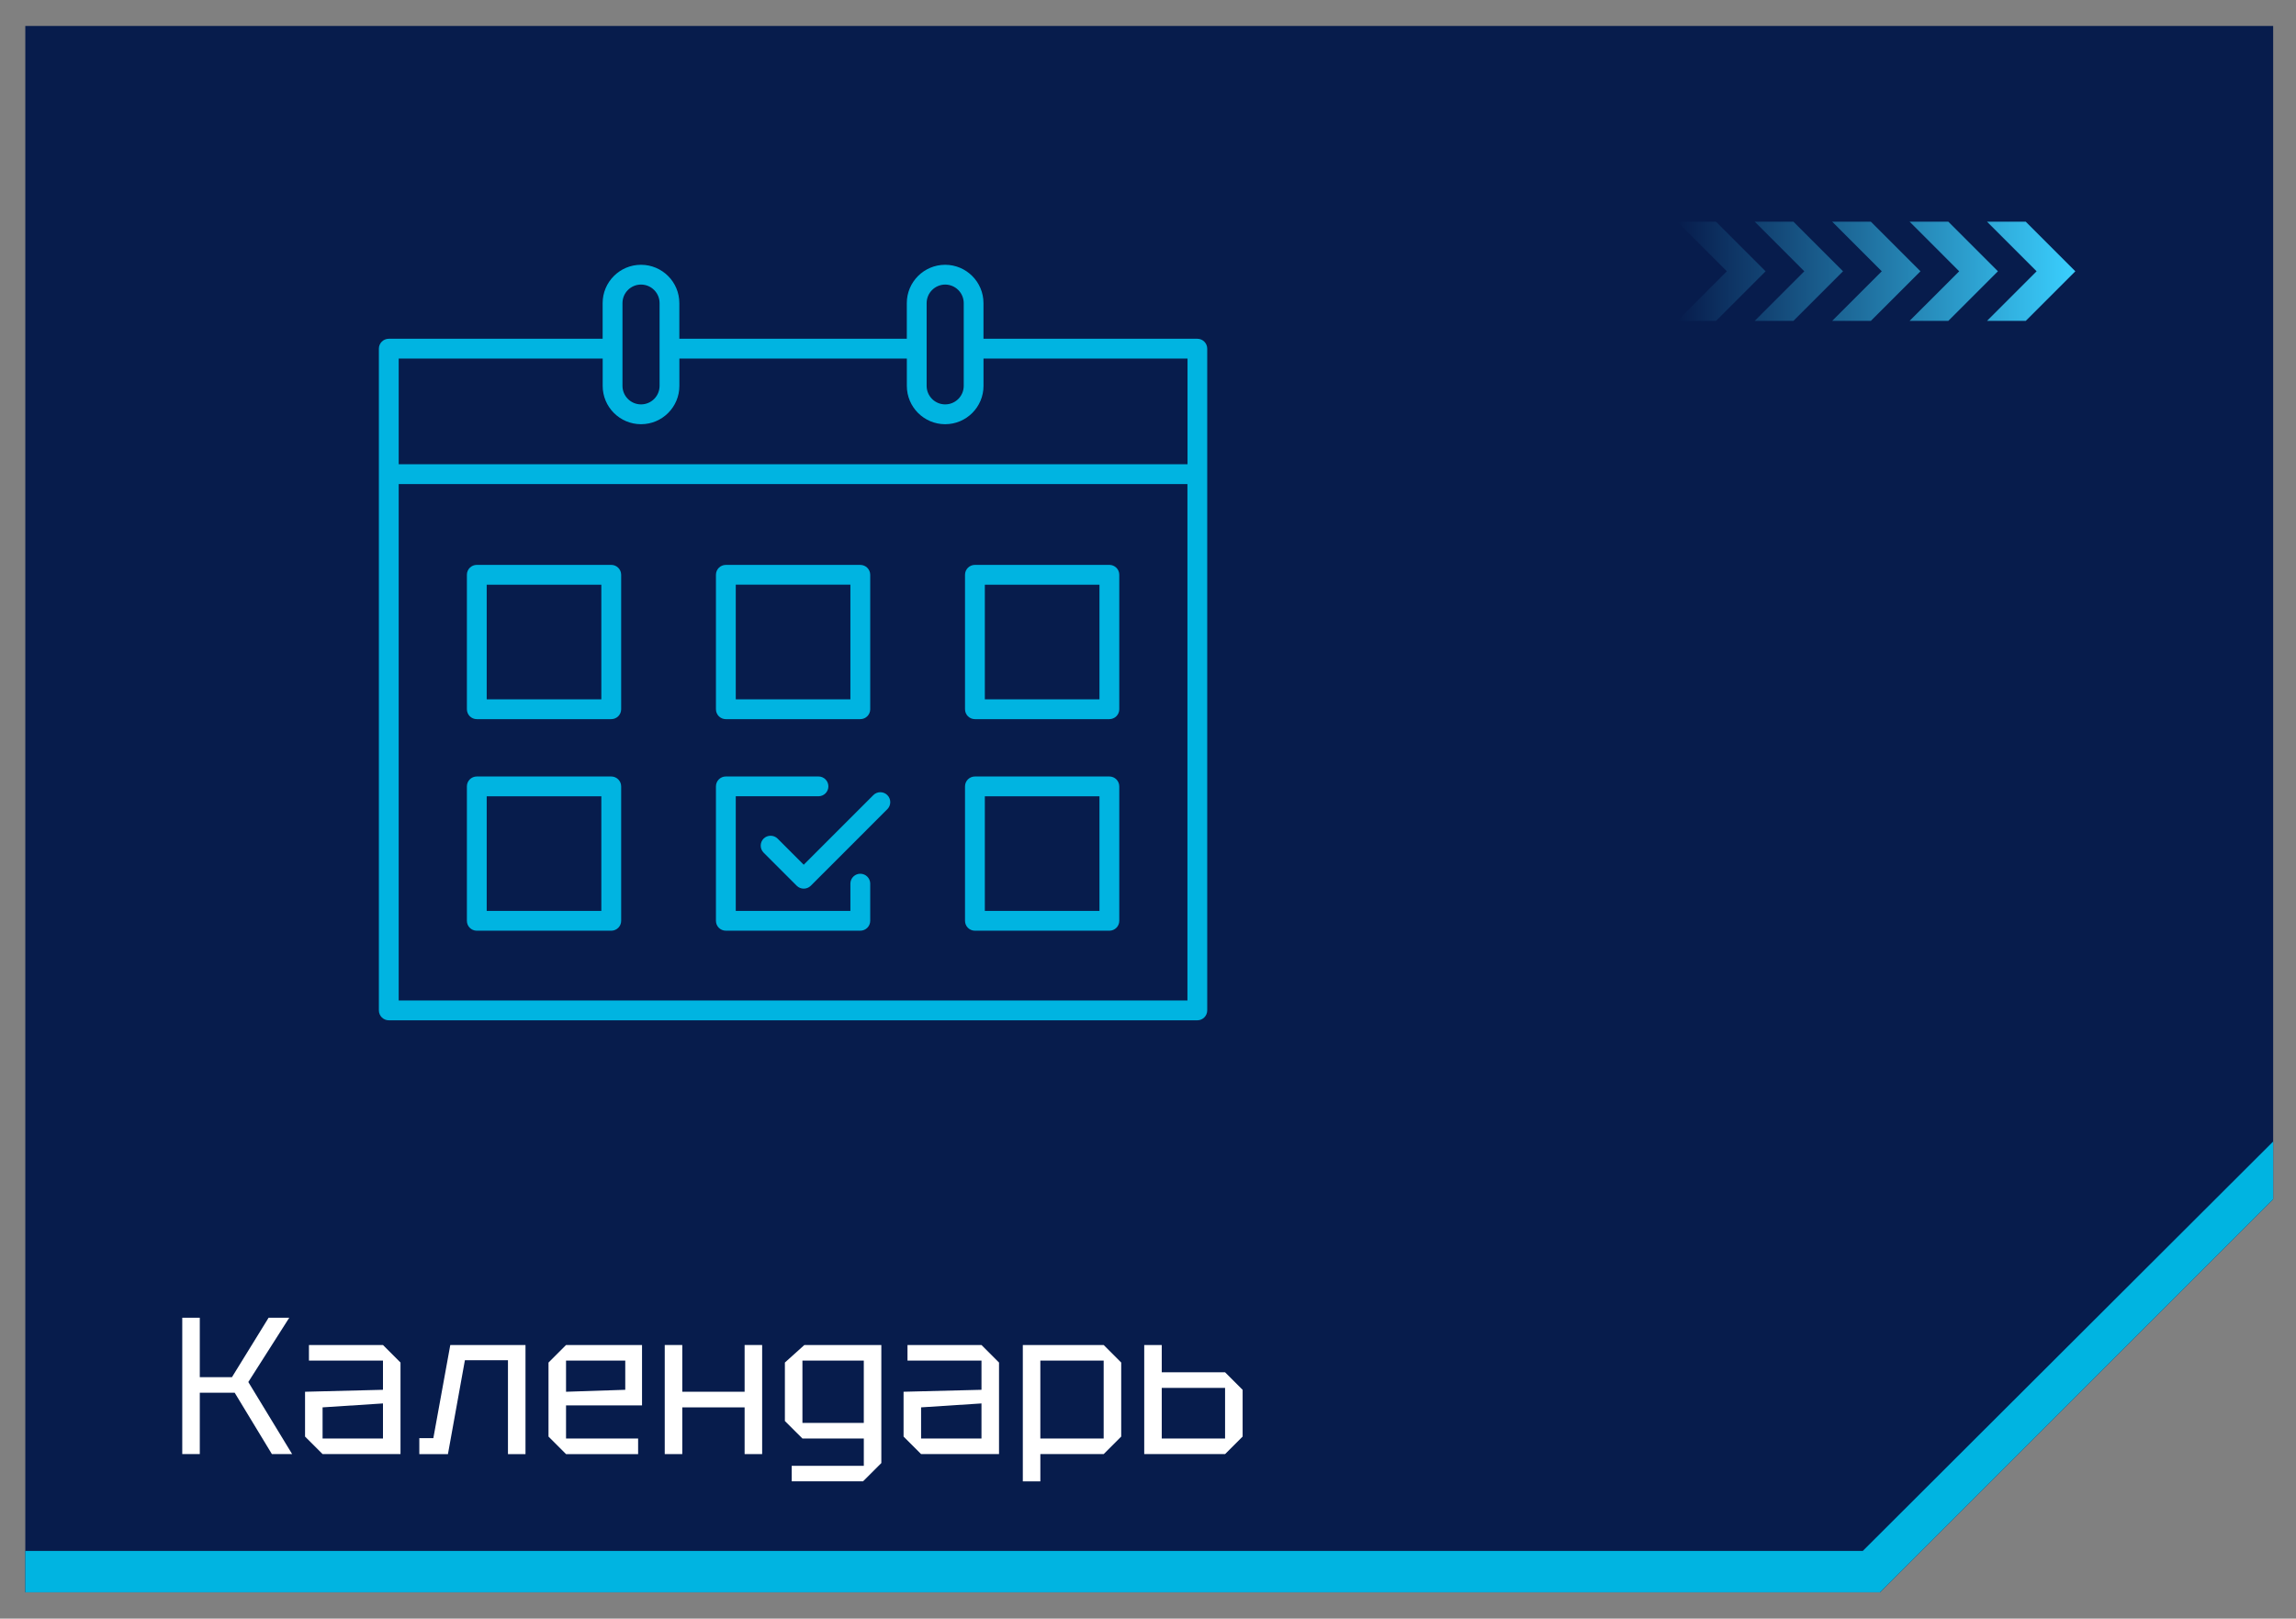 <?xml version="1.0" encoding="UTF-8"?> <svg xmlns="http://www.w3.org/2000/svg" xmlns:xlink="http://www.w3.org/1999/xlink" version="1.1" id="Layer_1" x="0px" y="0px" width="165px" height="116.333px" viewBox="0 0 165 116.333" xml:space="preserve"><rect x="0" y="0" width="165" height="116.333" fill="#808080" stroke="none"/> <polygon fill="#071C4C" points="163.359,1.864 1.818,1.864 1.818,114.441 135.1,114.441 163.359,86.183 "></polygon> <g> <path fill="#FFFFFF" d="M13.098,104.506v-9.799h1.26v4.271h2.311l2.633-4.271h1.484l-2.941,4.619l3.15,5.18H19.54l-2.674-4.409 h-2.508v4.409H13.098z"></path> <path fill="#FFFFFF" d="M21.922,103.247v-3.221l5.6-0.141v-2.1h-5.32v-1.119h5.32l1.26,1.26v6.58h-5.6L21.922,103.247z M23.182,101.147v2.238h4.34v-2.52L23.182,101.147z"></path> <path fill="#FFFFFF" d="M37.764,96.667v7.84h-1.26v-6.748H33.41l-1.219,6.748h-2.057v-1.147h1.008l1.217-6.69h5.405V96.667z"></path> <path fill="#FFFFFF" d="M39.418,103.247v-5.32l1.26-1.26h5.461v4.34h-5.461v2.381h5.18v1.119h-5.18L39.418,103.247z M40.678,100.026l4.256-0.141v-2.1h-4.256V100.026z"></path> <path fill="#FFFFFF" d="M47.771,104.506v-7.84h1.26v3.359h4.48v-3.359h1.26v7.84h-1.26v-3.358h-4.48v3.358H47.771z"></path> <path fill="#FFFFFF" d="M56.895,106.467v-1.12h5.182v-1.96h-4.41l-1.262-1.26v-4.201l1.4-1.26h5.531v8.484l-1.316,1.314h-5.125 V106.467z M57.666,97.786v4.48h4.41v-4.48H57.666z"></path> <path fill="#FFFFFF" d="M64.934,103.247v-3.221l5.6-0.141v-2.1h-5.318v-1.119h5.318l1.26,1.26v6.58h-5.6L64.934,103.247z M66.193,101.147v2.238h4.34v-2.52L66.193,101.147z"></path> <path fill="#FFFFFF" d="M73.504,106.467v-9.801h5.811l1.26,1.26v5.32l-1.26,1.26h-4.551v1.961H73.504z M79.314,97.786h-4.551v5.602 h4.551V97.786z"></path> <path fill="#FFFFFF" d="M82.229,104.506v-7.84h1.259v1.961h4.552l1.26,1.26v3.359l-1.26,1.26H82.229z M83.488,103.387h4.551v-3.641 h-4.551V103.387z"></path> </g> <g> <linearGradient id="SVGID_1_" gradientUnits="userSpaceOnUse" x1="157.501" y1="120.892" x2="128.894" y2="120.892" gradientTransform="matrix(1 0 0 -1 -8.36 140.388)"> <stop offset="0" style="stop-color:#3ACFFE"></stop> <stop offset="1" style="stop-color:#071C4C"></stop> </linearGradient> <path fill="url(#SVGID_1_)" d="M142.793,15.931h2.783l3.566,3.566l-3.564,3.564h-2.783l3.564-3.564L142.793,15.931z M138.012,19.497l-3.566-3.566h-2.78l3.565,3.566l-3.563,3.564h2.78L138.012,19.497z M143.579,19.497l-3.565-3.566h-2.783 l3.565,3.566l-3.565,3.564h2.783L143.579,19.497z M132.447,19.497l-3.565-3.566H126.1l3.564,3.566l-3.564,3.564h2.783 L132.447,19.497z M126.883,19.497l-3.566-3.566h-2.782l3.565,3.566l-3.563,3.564h2.782L126.883,19.497z"></path> </g> <g> <path fill="#00B4E1" d="M79.723,55.806h-9.66c-0.395,0-0.713,0.318-0.713,0.711v9.662c0,0.394,0.318,0.711,0.713,0.711h9.66 c0.393,0,0.713-0.317,0.713-0.711l0,0v-9.662C80.436,56.124,80.115,55.806,79.723,55.806L79.723,55.806z M79.012,65.467h-8.238 v-8.238h8.238V65.467z M86.047,24.347h-15.37v-2.562c0-1.521-1.234-2.755-2.754-2.755c-1.521,0-2.756,1.234-2.756,2.755v2.562 H48.82v-2.562c0-1.521-1.232-2.755-2.756-2.755c-1.521,0-2.756,1.234-2.756,2.755v2.562H27.941c-0.393,0-0.713,0.319-0.713,0.713 v47.556c0,0.393,0.32,0.713,0.713,0.713l0,0h58.106c0.391,0,0.709-0.32,0.709-0.713l0,0V25.06 C86.756,24.666,86.439,24.347,86.047,24.347z M66.592,21.785c0.002-0.735,0.598-1.331,1.334-1.333l0,0 c0.734,0.002,1.33,0.598,1.332,1.333v5.946c0,0.736-0.598,1.333-1.332,1.333c-0.736,0-1.334-0.597-1.334-1.333V21.785z M44.734,21.785c0-0.735,0.598-1.333,1.332-1.333c0.736,0,1.334,0.598,1.334,1.333v5.946c0,0.736-0.598,1.333-1.334,1.333 c-0.734,0-1.332-0.597-1.332-1.333V21.785z M43.311,25.771v1.961c0,1.522,1.234,2.756,2.756,2.756c1.523,0,2.756-1.233,2.756-2.756 v-1.961h16.346v1.961c0,1.522,1.234,2.756,2.756,2.756c1.52,0,2.754-1.233,2.754-2.756v-1.961H85.34v7.596H28.652v-7.596H43.311z M28.652,71.903V34.79h56.682v37.113H28.652z M43.926,40.598h-9.662c-0.393,0-0.711,0.319-0.711,0.71l0,0v9.665 c0,0.394,0.318,0.712,0.711,0.712l0,0h9.662c0.393,0,0.713-0.318,0.713-0.712V41.31c0-0.393-0.32-0.711-0.711-0.712H43.926z M43.215,50.259h-8.238v-8.236h8.238V50.259z M52.162,51.685h9.662c0.393,0,0.713-0.316,0.713-0.711v-0.001V41.31 c0-0.393-0.32-0.71-0.711-0.71h-0.002h-9.662c-0.393-0.001-0.711,0.317-0.711,0.71l0,0v9.663c0,0.394,0.316,0.712,0.709,0.712 H52.162z M52.875,42.022h8.238v8.238h-8.238V42.022z M79.723,40.598h-9.66c-0.395,0-0.713,0.319-0.713,0.71v9.665 c0,0.394,0.318,0.712,0.713,0.712h9.66c0.393,0,0.713-0.318,0.713-0.712l0,0V41.31c0.002-0.393-0.318-0.711-0.711-0.712H79.723z M79.012,50.261h-8.238v-8.238h8.238V50.261z M43.926,55.806h-9.662c-0.393,0-0.711,0.318-0.711,0.711l0,0v9.662 c0,0.394,0.318,0.711,0.711,0.711l0,0h9.662c0.393,0,0.713-0.317,0.713-0.711v-9.662C44.639,56.124,44.318,55.806,43.926,55.806z M43.215,65.467h-8.238v-8.238h8.238V65.467z M62.537,63.485v2.693c0,0.393-0.32,0.711-0.711,0.711h-0.002h-9.662 c-0.393,0-0.711-0.316-0.711-0.71v-0.001v-9.662c0-0.393,0.318-0.711,0.711-0.711l0,0h6.658c0.395,0.001,0.711,0.32,0.711,0.713 c0,0.391-0.318,0.709-0.711,0.71h-5.945v8.239h8.238v-1.982c0.012-0.393,0.342-0.701,0.734-0.688 C62.223,62.81,62.525,63.11,62.537,63.485L62.537,63.485z M63.77,57.147c0.277,0.277,0.277,0.729,0,1.007l-5.506,5.507 c-0.279,0.276-0.729,0.276-1.006,0l0,0l-2.383-2.383c-0.275-0.277-0.275-0.729,0-1.006c0.279-0.275,0.729-0.275,1.008,0 l1.875,1.877l5.002-5.002c0.273-0.277,0.725-0.281,1.004-0.006C63.766,57.144,63.768,57.146,63.77,57.147L63.77,57.147z"></path> </g> <polygon fill="#00B4E1" points="133.868,111.465 1.818,111.465 1.818,114.441 135.1,114.441 163.359,86.183 163.359,82.04 "></polygon> </svg> 